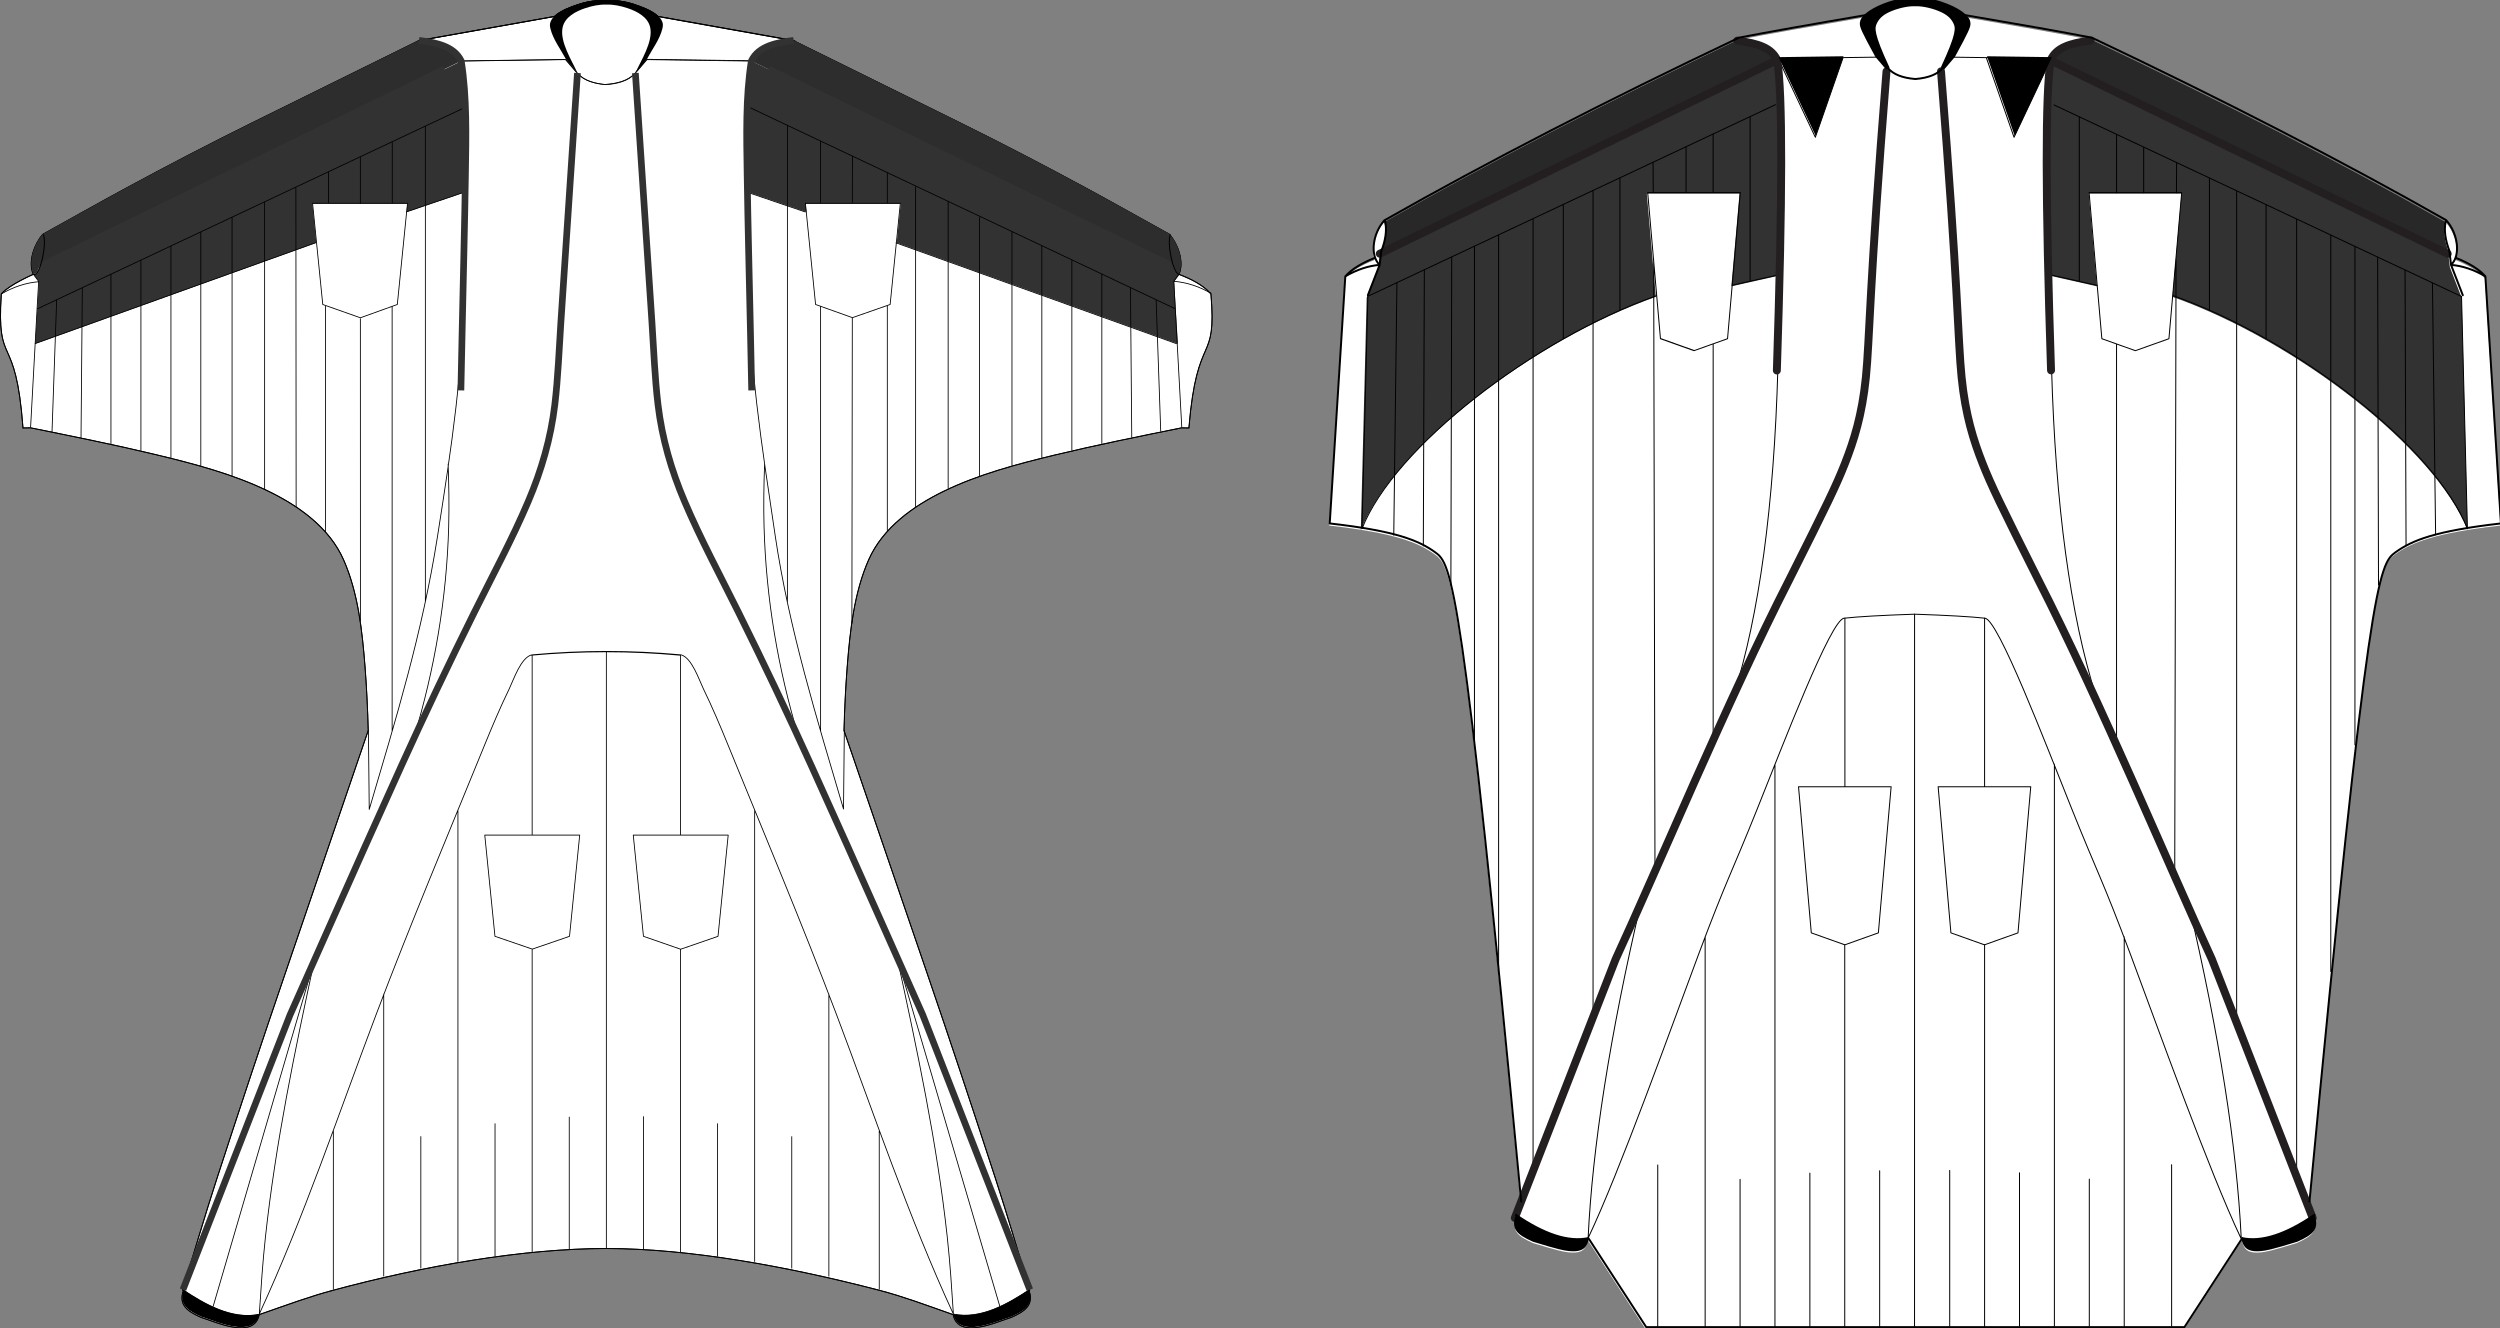 <svg width="199.18mm" height="105.83mm" version="1.1" viewBox="0 0 199.18 105.83" xmlns="http://www.w3.org/2000/svg">
 <rect x="0" y="0" width="199.18" height="105.83" fill="#808080" stroke="none"/>
 <g transform="matrix(.316 0 0 -.316 110.27 17.717)">
  <path d="m0 0c25.92 14.72 55.69 30.06 89.32 46.02 7.392 1.433 18.07 3.336 32.03 5.705l0.411 0.07c0.869 0.721 2.148 1.513 4.135 2.311 1.986 0.798 4.678 1.604 7.943 1.391h3e-3c3.265 0.213 5.957-0.593 7.943-1.391 1.987-0.798 3.266-1.59 4.135-2.311l0.411-0.07c13.96-2.369 24.63-4.272 32.03-5.705 33.63-15.96 63.4-31.29 89.32-46.02 2.399-2.668 3.325-6.746 2.359-9.47 3.471-1.369 5.975-2.928 7.513-4.68l3.93-62.29c-16.57-1.885-22.38-4.246-26.58-7.264-4.199-3.019-6.786-6.695-21.7-163.7l1.093-3.565 0.176 0.152-0.176-0.152c1.146-3.318-0.161-4.57-4.195-6.379-6.481-2.003-7.928-2.253-9.129-2.355-1.2-0.102-2.155-0.056-2.932 0.302-0.777 0.357-1.375 1.024-1.755 2.712l-0.034-4e-3c-4.856-7.474-9.712-14.95-14.57-22.42h-135.7c-4.855 7.473-9.711 14.95-14.57 22.42l-0.033 4e-3c-0.381-1.688-0.98-2.355-1.756-2.712-0.777-0.358-1.732-0.404-2.933-0.302-1.2 0.102-2.646 0.352-9.129 2.355-4.033 1.809-5.341 3.061-4.194 6.379l-0.176 0.152 1.269 3.413c-14.91 157-17.5 160.7-21.7 163.7-4.199 3.018-10.01 5.379-26.58 7.264l3.93 62.29c1.537 1.752 4.042 3.311 7.513 4.68-1.007 2.724-0.06 6.78 2.359 9.47" fill="#fff"/>
 </g>
 <g transform="matrix(.316 0 0 -.316 110.01 20.133)">
  <path d="m0 0 100.2 48.83c-1.445 3.051-4.586 4.15-10.05 4.9-33.63-15.96-63.4-31.29-89.32-46.01l0.174-0.544c0.388-2.015 0.066-4.406-0.968-7.175m179.1 53.73c-5.467-0.75-8.608-1.849-10.05-4.9l100.2-48.83c-1.034 2.769-1.356 5.16-0.968 7.175l0.174 0.544c-25.92 14.72-55.69 30.06-89.32 46.01" fill="#282828"/>
 </g>
 <g transform="matrix(.316 0 0 -.316 141.62 4.747)">
  <path d="m0 0-100.2-48.83-0.424-3.549-2.964-7.643-1.482-58.62c8.195 20.67 43.27 47.8 74.38 58.82l-2.274 26.02h23.38l-2.06-23.37 12.21 2.753c0.707 29.53 0.505 47.67-0.604 54.42m68.93 0 100.2-48.83 0.424-3.549 2.964-7.643 1.482-58.62c-8.195 20.67-43.27 47.8-74.38 58.82l2.275 26.02h-23.38l2.06-23.37-12.21 2.753c-0.706 29.53-0.505 47.67 0.605 54.42" fill="#323232"/>
 </g>
 <path d="m178.55 98.67c-2.543-5.346-6.618-16.77-8.83-22.681-2.212-5.911-2.562-6.312-4.642-11.503-2.08-5.191-5.892-15.173-6.94-15.233-1.085-0.122-2.954-0.228-5.605-0.32-2.651 0.091-4.519 0.198-5.605 0.32-1.048 0.062-4.857 10.042-6.94 15.233-2.08 5.191-2.43 5.592-4.642 11.503-2.212 5.911-6.286 17.335-8.83 22.681m31.59-23.394 2.671-0.953 1.017-11.642h-7.378l1.017 11.642zm-11.124 0 2.671-0.953 1.017-11.642h-7.378l1.017 11.642zm-12.017-47.337 2.671-0.953 1.017-11.642h-7.378l1.017 11.642zm37.838-0.953 1.017-11.642h-7.378l1.017 11.642 2.671 0.953zm-14.687 22.245v13.434m-23.785-47.337v-3.635m-12.188 5.778v75.866m41.31-63.969c0.311 10.903 1.488 19.598 3.531 26.083m-28.974-32.726 3.8-0.856m-10.058-1.16 0.103 48.726m4.636-42.036v31.59m-9.569-43.771v65.862m11.194-25.622c2.044-6.482 3.222-15.176 3.531-26.083m5.34 19.856v13.434m-14.687-35.692 2.671 0.953m6.703-23.265 7.842-0.108m-17.799 10.793-0.013-2.398m4.784-2.26v4.658m8.145-4.412 2.208-6.343m-5.169 0.071 2.961 6.274m18.79-6.274-2.961 6.274m-2.208-6.343 2.208 6.343m2.961-6.274-7.842-0.108m22.981 94.075c-0.348-7.274-1.746-16.158-4.194-26.645m-43.645 0c-2.449 10.487-3.847 19.37-4.194 26.645m14.924-90.288-32.473 15.265m10.417 53.775v-58.667m-1.924 40.647v-39.732m-1.879 27.001 0.068-26.149m-2.263 23.012 0.081-21.987m-2.436 21.128 0.253-20.103m-2.785 19.588 0.468-18.499m23.006-0.064c-9.818 3.478-20.885 12.04-23.473 18.563m16.038-15.12v-10.701m4.513 8.423v-10.544m10.37 8.218v-13.094m10.323 83.976v12.415m-5.561-12.229v12.238m-5.561-11.736v11.74m-6.561-2e-3 2e-3 -12.888m20.462-43.898-3e-3 56.805m3e-3 -56.805-3e-3 56.805m-5.561-30.47v30.473m-5.561-44.844v44.844m-5.561 0.014v-31.11m33.389 31.11v-31.11m-5.564-13.747v44.844m-5.561-30.479v30.473m14.902-0.037-2e-3 -12.888m-6.558 1.149v11.74m-5.561-12.245v12.238m-5.561-12.428v12.415m10.323-83.282v-13.094m10.37 15.419v-10.544m4.513 12.822v-10.701m16.038 25.821c-2.587-6.523-13.655-15.085-23.473-18.563m23.006 0.064 0.468 18.499m-2.532 0.512-0.253-20.103m-2.102 20.961-0.081-21.987m-2.114 25.124-0.068-26.149m-1.81 38.88v-39.732m-1.924 57.783v-58.667m-22.047-10.367 32.473 15.265m-27.494-12.917v4.658m4.784-2.398-0.013 2.398m4.797-0.138v65.862m-9.569-53.681v31.59m4.74-38.28-0.103 48.726m-6.157-46.706-3.8-0.856m19.67-4.377v75.866m-12.188-78.012v-3.635" fill="none" stroke="#000" stroke-linecap="round" stroke-linejoin="round" stroke-miterlimit="10" stroke-width=".079"/>
 <g transform="matrix(.316 0 0 -.316 166.56 3.226)">
  <path d="m0 0c-5.467-0.75-8.607-1.85-10.05-4.9-1.382-8.408-1.354-34.5 0.082-78.27m-135.2-213.7 25.43 65.26c10.13 21.86 28.13 65.06 43.85 95.81 9.414 18.75 11.77 23.58 13.98 29.22 2.216 5.641 4.296 12.1 5.257 21.64 0.962 9.546 0.805 22.18 5.195 77.15m-27.64-75.41c1.437 43.77 1.464 69.86 0.083 78.27-1.446 3.05-4.586 4.15-10.05 4.9m10.05-4.9-100.2-48.83m141.5 45.98c4.388-54.97 4.233-67.6 5.194-77.15 0.962-9.545 3.042-16 5.258-21.64 2.217-5.641 4.57-10.47 13.98-29.22 15.72-30.74 33.72-73.94 43.85-95.81l25.43-65.26m-66.16 291.9 100.2-48.83" fill="none" stroke="#231f20" stroke-linecap="round" stroke-linejoin="round" stroke-miterlimit="10" stroke-width="2"/>
 </g>
 <g transform="matrix(.316 0 0 -.316 84.437 119.6)">
  <g transform="translate(208.7,361.3)">
   <path d="m0 0-2.658 3.118c-3.491 6.404-3.872 7.358-3.834 8.16s0.497 1.452 1.366 2.173 2.148 1.513 4.135 2.311c1.986 0.799 4.679 1.604 7.943 1.391h3e-3c3.265 0.213 5.957-0.592 7.943-1.391 1.987-0.798 3.266-1.59 4.135-2.311s1.328-1.371 1.366-2.173-0.342-1.756-3.834-8.16l-2.658-3.118-0.05-0.079c4.084 8.722 3.83 10.23 3.244 11.49-0.586 1.261-1.505 2.279-3.377 3.16s-4.697 1.626-6.769 1.531h-3e-3c-2.072 0.095-4.897-0.65-6.768-1.531-1.872-0.881-2.791-1.899-3.377-3.16-0.587-1.262-0.841-2.766 3.243-11.49z"/>
  </g>
  <g transform="translate(208.7,361.3)">
   <path d="m0 0-2.658 3.118c-3.491 6.404-3.872 7.358-3.834 8.16s0.497 1.452 1.366 2.173 2.148 1.513 4.135 2.311c1.986 0.799 4.679 1.604 7.943 1.391h3e-3c3.265 0.213 5.957-0.592 7.943-1.391 1.987-0.798 3.266-1.59 4.135-2.311s1.328-1.371 1.366-2.173-0.342-1.756-3.834-8.16l-2.658-3.118-0.05-0.079c4.084 8.722 3.83 10.23 3.244 11.49-0.586 1.261-1.505 2.279-3.377 3.16s-4.697 1.626-6.769 1.531h-3e-3c-2.072 0.095-4.897-0.65-6.768-1.531-1.872-0.881-2.791-1.899-3.377-3.16-0.587-1.262-0.841-2.766 3.243-11.49z" fill="none" stroke="#000" stroke-linecap="round" stroke-miterlimit="10"/>
  </g>
  <g transform="translate(208.8,361.3)">
   <path d="m0 0c1.326-1.559 3.627-2.473 6.903-2.742 3.278 0.269 5.578 1.183 6.905 2.742" fill="none" stroke="#000" stroke-linecap="round" stroke-linejoin="round" stroke-miterlimit="10" stroke-width=".5"/>
  </g>
  <g transform="translate(316.3,72.18)">
   <path d="m0 0c-7.197-4.934-13.26-6.891-18.19-5.872 0.38-1.689 0.978-2.356 1.755-2.713s1.732-0.403 2.932-0.302c1.201 0.103 2.647 0.353 9.129 2.356 4.034 1.808 5.341 3.06 4.195 6.379z"/>
  </g>
  <g transform="translate(316.3,72.18)">
   <path d="m0 0c-7.197-4.934-13.26-6.891-18.19-5.872 0.38-1.689 0.978-2.356 1.755-2.713s1.732-0.403 2.932-0.302c1.201 0.103 2.647 0.353 9.129 2.356 4.034 1.808 5.341 3.06 4.195 6.379z" fill="none" stroke="#000" stroke-linecap="round" stroke-linejoin="round" stroke-miterlimit="10" stroke-width=".5"/>
  </g>
  <g transform="translate(115,72.18)">
   <path d="m0 0c7.197-4.934 13.26-6.891 18.19-5.872-0.38-1.689-0.979-2.356-1.755-2.713-0.777-0.357-1.732-0.403-2.933-0.302-1.2 0.103-2.646 0.353-9.129 2.356-4.033 1.808-5.341 3.06-4.194 6.379z"/>
  </g>
  <g transform="translate(115,72.18)">
   <path d="m0 0c7.197-4.934 13.26-6.891 18.19-5.872-0.38-1.689-0.979-2.356-1.755-2.713-0.777-0.357-1.732-0.403-2.933-0.302-1.2 0.103-2.646 0.353-9.129 2.356-4.033 1.808-5.341 3.06-4.194 6.379z" fill="none" stroke="#000" stroke-linecap="round" stroke-linejoin="round" stroke-miterlimit="10" stroke-width=".5"/>
  </g>
  <g transform="translate(444.9,315.4)">
   <path d="m-365.4-1.908c-3.471-1.369-5.976-2.929-7.513-4.681m8.654 2.883c-2.858-0.227-5.743-1.188-8.654-2.883m9.872 14.15c-3.02-3.361-3.707-8.958-1.218-11.27m122.6 62.99c-13.96-2.369-24.63-4.271-32.02-5.705m0 0c-33.63-15.96-63.4-31.29-89.32-46.01m-0.794-7.719c1.034 2.768 1.357 5.16 0.968 7.175l-0.174 0.544m178.3 46.01c-7.392 1.434-18.07 3.336-32.03 5.705m-150.5-70.63 2.964 7.644 0.424 3.549m35.27-239.7c-14.91 157-17.5 160.7-21.7 163.7-4.199 3.019-10.01 5.379-26.58 7.265l3.93 62.29m61.3-242.5c4.856-7.474 9.712-14.95 14.57-22.42h135.7c4.857 7.474 9.712 14.95 14.57 22.42m61.3 242.5 3.93-62.29c-16.57-1.886-22.38-4.246-26.58-7.265-4.199-3.018-6.786-6.695-21.7-163.7m35.27 239.7 0.424-3.549 2.964-7.644m-4.182 18.91-0.174-0.544c-0.388-2.015-0.066-4.407 0.968-7.175m-0.794 7.719c-25.92 14.72-55.69 30.06-89.32 46.01m90.53-57.28c2.489 2.31 1.803 7.907-1.218 11.27m9.872-14.15c-2.911 1.695-5.796 2.656-8.654 2.883m8.654-2.883c-1.538 1.752-4.042 3.312-7.512 4.681" fill="none" stroke="#000" stroke-linecap="round" stroke-linejoin="round" stroke-miterlimit="10" stroke-width=".5"/>
  </g>
  <g transform="translate(197.6,364.3)">
   <path d="m0 0-16.38-0.227 9.384-19.88zm36.17 0 16.38-0.227-9.384-19.88z"/>
  </g>
 </g>
 <path d="m81.978 102.82c0.423 1.19-0.402 1.688-1.407 2.139-1.142 0.343-4.203 1.808-4.633-0.221-2.304-0.807-3.954-1.436-5.888-1.94-7.292-1.901-15.139-3.327-21.756-3.327-6.544 0-14.485 1.366-21.756 3.327-1.928 0.52-3.314 1.04-5.888 1.94-0.43 2.029-3.49 0.564-4.633 0.221-1.005-0.451-1.829-0.949-1.407-2.139l-0.059-0.051c0.901-2.95 1.768-5.912 2.721-8.846 1.798-5.53 3.626-11.041 5.508-16.538 2.19-6.395 4.366-12.787 6.555-19.182h0.002c-0.046-1.702-0.125-3.404-0.258-5.108-0.222-2.836-0.548-5.866-1.706-8.494-1.123-2.547-3.551-4.283-5.994-5.468-2.796-1.357-5.882-2.171-8.894-2.894-3.33-0.8-6.683-1.471-10.04-2.152-0.99 0.004-0.413 8e-3 -0.615 0.009-0.587-7.893-2.124-4.601-1.727-10.683 0.661-0.747 2.548-1.556 2.548-1.556-0.441-1.009 0.092-2.442 0.762-3.191 2.242-1.241 4.475-2.503 6.729-3.722 3.298-1.785 6.627-3.514 9.989-5.175 4.411-2.177 8.822-4.355 13.233-6.531l10.808-1.926c0.504-0.476 1.375-0.776 1.889-0.946 0.717-0.238 1.472-0.355 2.228-0.306h0.001c0.756-0.049 1.511 0.068 2.228 0.306 0.514 0.171 1.385 0.471 1.889 0.946l10.808 1.926c4.411 2.178 8.822 4.355 13.233 6.531 3.362 1.66 6.691 3.391 9.989 5.175 2.254 1.219 4.486 2.482 6.729 3.722 0.67 0.748 1.203 2.181 0.762 3.191 0.914 0.352 1.887 0.808 2.548 1.556 0.489 5.77-1.103 2.83-1.755 10.683-0.23-8.01e-4 -0.23-8.01e-4 -0.587-0.009-3.356 0.68-6.71 1.351-10.04 2.152-3.009 0.724-6.098 1.537-8.894 2.894-2.444 1.186-4.873 2.921-5.994 5.468-1.158 2.628-1.485 5.658-1.706 8.494-0.133 1.702-0.212 3.404-0.258 5.108 2.19 6.395 4.376 12.787 6.568 19.182 1.884 5.5 3.711 11.012 5.508 16.538 0.954 2.934 1.821 5.896 2.721 8.846z" fill="#fff" stroke="#000" stroke-miterlimit="10" stroke-width=".081"/>
 <g transform="matrix(.267 0 0 -.267 81.978 102.82)">
  <path d="m0 0c1.583-4.457-1.505-6.322-5.269-8.011-4.277-1.284-15.74-6.77-17.35 0.827-8.63 3.023-14.81 5.377-22.05 7.264-27.31 7.12-56.7 12.46-81.48 12.46-24.51 0-54.25-5.115-81.48-12.46-7.22-1.948-12.41-3.896-22.05-7.264-1.612-7.597-13.07-2.111-17.35-0.827-3.763 1.689-6.851 3.554-5.268 8.011l-0.22 0.191c3.374 11.05 6.62 22.14 10.19 33.13 6.732 20.71 13.58 41.35 20.63 61.94 8.203 23.95 16.35 47.89 24.55 71.84h9e-3c-0.173 6.376-0.468 12.75-0.967 19.13-0.83 10.62-2.052 21.97-6.391 31.81-4.205 9.54-13.3 16.04-22.45 20.48-10.47 5.082-22.03 8.129-33.31 10.84-12.47 2.998-25.03 5.51-37.6 8.058-3.707-0.017-1.546-0.03-2.302-0.033-2.198 29.56-7.954 17.23-6.469 40.01 2.476 2.798 9.544 5.826 9.544 5.826-1.652 3.78 0.346 9.146 2.854 11.95 8.398 4.647 16.76 9.376 25.2 13.94 12.35 6.685 24.82 13.16 37.41 19.38 16.52 8.154 33.04 16.31 49.56 24.46l40.48 7.212c1.888 1.781 5.15 2.905 7.075 3.544 2.687 0.892 5.513 1.329 8.345 1.147h4e-3c2.832 0.182 5.658-0.255 8.345-1.147 1.924-0.639 5.186-1.763 7.075-3.543l40.48-7.213c16.52-8.156 33.04-16.31 49.56-24.46 12.59-6.216 25.06-12.7 37.41-19.38 8.441-4.567 16.8-9.296 25.2-13.94 2.509-2.801 4.507-8.167 2.853-11.95 3.424-1.317 7.069-3.028 9.544-5.826 1.831-21.61-4.129-10.6-6.572-40.01-0.862 3e-3 -0.862 3e-3 -2.198 0.033-12.57-2.548-25.13-5.06-37.6-8.058-11.27-2.71-22.84-5.757-33.31-10.84-9.152-4.442-18.25-10.94-22.45-20.48-4.338-9.843-5.56-21.19-6.39-31.81-0.498-6.373-0.793-12.75-0.967-19.13 8.203-23.95 16.39-47.89 24.6-71.84 7.055-20.6 13.9-41.24 20.63-61.94 3.573-10.99 6.819-22.08 10.19-33.13z" fill="none" stroke="#020204" stroke-miterlimit="10" stroke-width=".25"/>
 </g>
 <g transform="matrix(.267 0 0 -.267 33.389 3.222)">
  <path d="m0 0 40.48 7.212c1.889 1.781 5.151 2.905 7.076 3.544 2.687 0.892 5.512 1.329 8.344 1.147h4e-3c2.832 0.182 5.658-0.255 8.346-1.147 1.924-0.639 5.185-1.763 7.074-3.543l40.48-7.213c-4.544-0.626-10.43-1.484-12.62-6.154l-31.21 0.431-3.338-3.917-0.063-0.098c-2.108-2.452-5.6-3.193-8.671-3.445-3.069 0.252-6.562 0.993-8.67 3.445l-0.062 0.098-3.339 3.917-31.21-0.431c-2.197 4.67-8.08 5.528-12.62 6.154z" fill="none" stroke="#020204" stroke-miterlimit="10" stroke-width=".25"/>
 </g>
 <g transform="matrix(.267 0 0 -.267 191.11 17.602)">
  <path d="m-363.9-15.86c-1.162-0.026-1.509 1.468-1.856 2.253l-125.8 61.33c2.198 4.67 8.081 5.528 12.63 6.154 16.52-8.155 33.04-16.31 49.56-24.46 12.59-6.216 25.06-12.7 37.41-19.38 8.441-4.567 23.81-13.1 25.2-13.94 0 0 4.996-5.469 2.854-11.95m-339.1 11.95c1.389 0.848 16.76 9.376 25.2 13.94 12.35 6.685 24.82 13.16 37.41 19.38 16.52 8.154 33.04 16.31 49.56 24.46 4.545-0.626 10.43-1.484 12.62-6.154l-125.8-61.33c-0.348-0.785-0.694-2.279-1.857-2.253-2.142 6.477 2.854 11.95 2.854 11.95" fill="#2d2d2d"/>
 </g>
 <g transform="matrix(.267 0 0 -.267 64.192 16.24)">
  <path d="m0 0 0.246-2.45-17.44 5.936s-1.344 15.38 1.123 39.09c2.989-1.377 125.8-61.33 125.8-61.33s0.461-1.336 0.918-1.76 0.937-0.493 0.937-0.493l-1.637-2.205 0.475-8.226 0.65-10.34-83.91 30.16 1.169 11.61zm-147.2 0 1.169-11.61-83.91-30.16 0.65 10.34 0.475 8.226-1.638 2.205c0.259 0.019 0.492 0.042 0.616 0.155 0.968 0.888 1.227 1.943 1.241 2.098 17.66 8.625 44.11 21.53 61.78 30.15 31.07 15.16 62.52 30.49 64.02 31.18 2.467-23.71 1.123-39.09 1.123-39.09l-17.44-5.936 0.247 2.45z" fill="#323232"/>
 </g>
 <path d="m16.977 104.1 8.125-27.769m46.353-0.126 8.203 27.876m-37.248-28.463 2.964-1.019 0.812-8.064-7.564-2.67e-4 0.812 8.064zm14.795-1.019 0.812-8.064-7.564 2.67e-4 0.812 8.064 2.964 1.028zm10.71-49.29 3.004-1.049 0.812-8.064h-7.564l0.812 8.064zm-36.26-1.049 0.812-8.064h-7.564l0.812 8.064 2.998 1.059zm44.297 80.423c-3.57-7.741-6.293-15.892-9.308-23.857-2.74-7.233-5.743-14.365-8.664-21.526-0.609-1.491-1.239-2.977-1.943-4.427-0.333-0.686-0.906-2.45-1.771-2.702m-0.046-0.005v14.36m0 9.097v24.17m-2.956-10.851v10.622m18.787-9.473 0.002 12.651m-4.016-1.045v-22.525m-2.956 11.361v10.531m-2.956-36.5v35.966m-2.956-11.025v10.6m-17.729-10.6v10.6m-2.956-35.539v35.966m-2.956-10.002v10.531m-2.956 0.634v-22.525m-4.016 23.572 0.003-12.651m15.786-37.915c-0.865 0.251-1.438 2.015-1.772 2.702-0.704 1.449-1.334 2.934-1.942 4.427-2.921 7.161-5.925 14.293-8.664 21.526-3.014 7.965-5.738 16.117-9.308 23.857m4.43-28.356c-1.594 7.353-3.129 14.734-3.941 22.223-0.222 2.04-0.357 4.083-0.488 6.13m55.298 0c-0.131-2.047-0.266-4.091-0.488-6.13-0.814-7.49-2.42-14.995-4.013-22.349m-17.185-24.031c-3.984-0.368-7.93-0.368-11.911 0m33.59 52.521c2.183 0.448 4.355-0.808 6.098-1.969m-22.186-97.886-8.333-0.115m-0.891 1.046 0.891-1.046m42.107 19.876 0.517 9.447m-0.207-12.232-0.43 0.59 0.12 2.195m-34.07-16.111 34.07 16.111m-30.412-21.404c-1.214 0.167-2.785 0.397-3.37 1.643m32.255 19.038 0.367 10.51m-2.412-11.476 0.103 11.949m-2.384-13.025v13.529m-2.388-14.659v15.19m-2.392-16.325v16.896m-2.38-18.023v18.653m-5.084-21.056v22.896m-7.626-26.503-0.01 3.77m0 9.113-0.033 24.351m2.822-35.913v2.457m0 8.138v17.975m-5.322-31.08v4.958m31.133 7.177c-0.914-0.532-1.927-0.886-2.985-0.967m-30.786-12.421v37.995m-3.161-39.491c-0.039 4.585 0.174 9.201 0.136 13.788-0.057 6.753 0.936 12.875 2.057 20.426 1.1 7.412 3.322 14.568 5.439 21.748l0.064-6.288m-18.955-51.453c0.82-0.067 1.752-0.265 2.315-0.92m14.75 18.619v33.803m-4.462-21.267c-0.059 1.661-0.089 3.319-0.044 4.98 0.155 5.743 1.115 11.372 2.777 16.867m-30.679 0c1.663-5.495 2.623-11.124 2.777-16.867 0.045-1.661 0.014-3.319-0.044-4.98m-4.462-12.536v33.857m11.156-6.077v14.36m0 9.089v24.178m5.912-47.901v47.528m-2.956-10.472v10.622m0.64-93.774c0.563 0.655 1.495 0.852 2.315 0.92m-18.955 51.453 0.064 6.288c2.116-7.177 4.229-14.034 5.439-21.748 1.123-7.167 2.11-13.511 2.053-20.266-0.038-4.585 0.215-9.313 0.176-13.9m-3.196 1.506v37.862m-30.786-25.497c-1.058 0.081-2.072 0.435-2.985 0.967m31.133-12.08v4.902m-2.542-3.706 0.001 3.719m0 9.124 0.004 24.092m-2.785-25.075v17.975m0.237-28.65 0.013 2.509m-5.097-0.115v22.861m-5.084-20.469v18.629m-2.38-17.508v16.878m-2.392-15.751v15.177m-2.388-14.053v13.519m-2.281-12.445-0.103 11.941m-1.941-10.979-0.37 10.504m32.602-29.558c-0.587-1.247-2.158-1.476-3.37-1.643m-30.412 21.404 34.097-16.061m-34.418 13.276 0.437 0.589-0.127 2.196m-0.517 9.447 0.517-9.447m42.988-18.83-0.891-1.046m-8.333 0.115 8.333-0.115m-30.519 98.019c1.743 1.161 3.914 2.417 6.098 1.969m33.59-52.521c-3.984-0.368-7.93-0.368-11.911 0m-17.142-32.869-22.405 8.053m20.832 13.009-0.02-25.489m-5.084 2.394v20.632m59.543-20.64v20.64m-5.084-23.064v25.518m-36.126-25.019-4.475 1.524m31.828 0-4.59-1.562m11.775 4.008 22.381 8.045" fill="none" stroke="#000" stroke-linejoin="round" stroke-miterlimit="10" stroke-width=".067"/>
 <g transform="matrix(.267 0 0 -.267 93.481 21.235)">
  <path d="m0 0-120.8 58.9m-217.5-58.9 120.8 58.9m104.2 8.58c-4.545-0.626-10.43-1.484-12.62-6.154-1.732-10.9-1.419-22.48-1.256-33.49 0.238-15.91 0.668-31.83 1.001-47.74l0.358-17.06m-86.77 0c0.119 5.687 0.238 11.37 0.359 17.06 0.333 15.91 0.763 31.83 1 47.74 0.164 11.01 0.477 22.59-1.255 33.49-2.198 4.67-8.08 5.528-12.62 6.154m64.58-9.738c1.647-24.79 3.296-49.58 4.943-74.37 0.544-8.187 0.841-16.45 1.811-24.61 1.189-10.01 3.97-19.56 7.909-28.82 4.774-11.23 10.6-22.04 16.02-32.96 7.546-15.19 14.81-30.48 21.82-45.92 7.287-16.06 14.47-32.17 21.64-48.29 3.872-8.703 7.744-17.41 11.62-26.11l31.94-81.96m-252.7 0 31.94 81.96c3.871 8.703 7.743 17.41 11.62 26.11 7.169 16.12 14.36 32.22 21.64 48.29 7.008 15.45 14.27 30.73 21.82 45.92 5.42 10.92 11.25 21.73 16.03 32.96 3.938 9.26 6.719 18.82 7.909 28.82 0.97 8.154 1.266 16.42 1.811 24.61 1.647 24.79 3.295 49.58 4.943 74.37" fill="none" stroke="#323232" stroke-linejoin="round" stroke-miterlimit="10" stroke-width="2"/>
 </g>
 <g transform="matrix(.267 0 0 -.267 156.75 .195)">
  <path d="m-414.8-20.96c-1.643 3.621-5.265 9.193-4.41 13.44 0.643 3.204 4.007 4.899 6.8 5.823 2.003 0.663 4.156 1.134 6.278 1.049h4e-3c2.123 0.085 4.275-0.386 6.279-1.049 2.792-0.924 6.156-2.619 6.8-5.823 0.854-4.252-2.769-9.824-4.41-13.44l0.062 0.099 3.338 3.917c1.492 2.804 3.887 5.975 4.629 9.124 0.187 0.79 0.256 1.366-0.07 2.148-1.154 2.772-5.817 4.387-8.283 5.206-2.687 0.893-5.513 1.329-8.345 1.148h-4e-3c-2.832 0.181-5.657-0.255-8.345-1.148-2.466-0.819-7.129-2.434-8.283-5.206-0.325-0.782-0.257-1.358-0.07-2.148 0.742-3.149 3.137-6.32 4.629-9.124l3.338-3.917zm135-363c-6.53-4.351-14.67-9.052-22.84-7.375 1.612-7.598 13.07-2.111 17.35-0.827 3.763 1.688 6.851 3.554 5.268 8.011zm-252.7 0c6.529-4.351 14.66-9.052 22.84-7.375-1.613-7.598-13.08-2.111-17.35-0.827-3.763 1.688-6.851 3.554-5.268 8.011z"/>
 </g>
 <g transform="matrix(.267 0 0 -.267 105.52 23.506)">
  <path d="m-45.97 18.1c-1.124-2.879 0.998-12.53 2.854-11.95m-342 0c1.857-0.583 3.979 9.068 2.854 11.95" fill="none" stroke="#000" stroke-miterlimit="10" stroke-width=".305"/>
 </g>
</svg>
